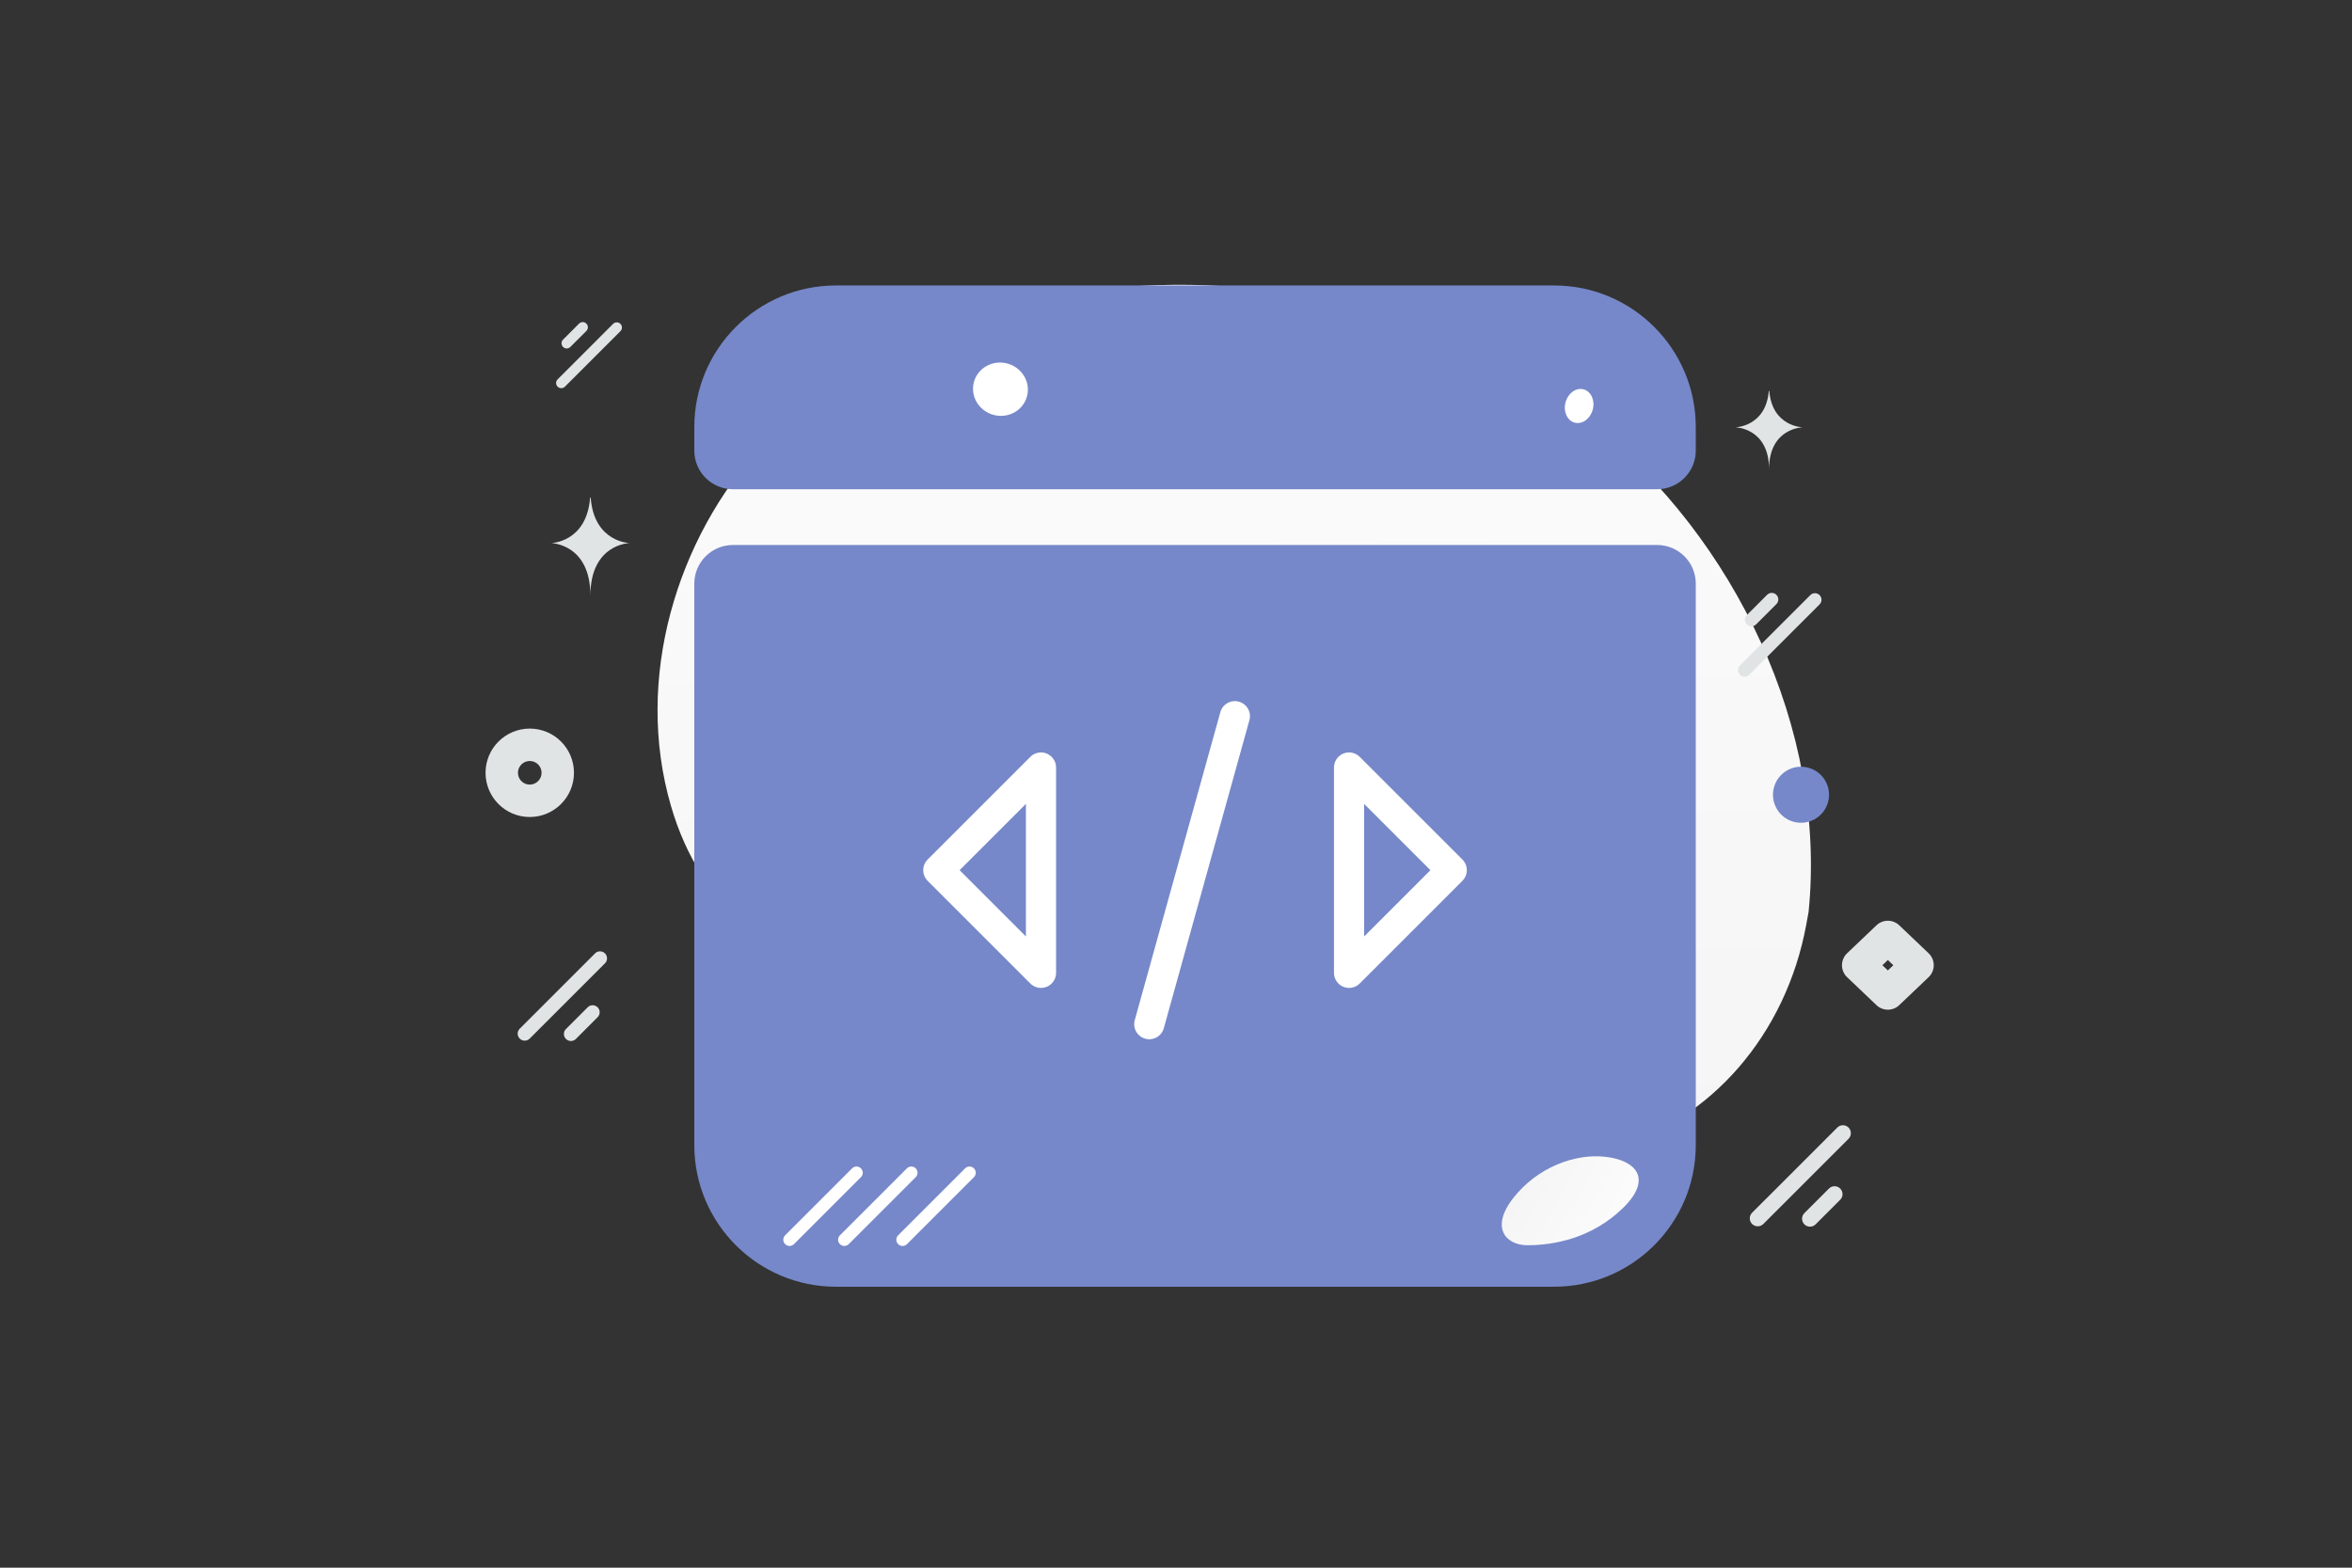 <svg width="390" height="260" viewBox="0 0 390 260" fill="none" xmlns="http://www.w3.org/2000/svg">
<rect x="0" y="0" width="390" height="260" fill="#333333" stroke="none"/>
<path d="M299.89 151.267L299.497 153.413C296.138 171.514 283.745 186.024 266.941 190.634C264.779 191.231 262.572 191.654 260.341 191.898C244.228 193.693 227.052 186.205 216.318 172.693C210.004 164.747 205.487 154.645 196.984 149.557C185.909 142.928 172.528 147.262 160.996 151.703C149.453 156.153 136.061 160.445 125.007 153.763C118.088 149.589 113.624 141.77 111.286 133.761C105.068 112.569 112.232 89.199 126.357 73.903C140.483 58.606 160.624 50.671 181.041 48.133C209.632 44.584 240.392 51.447 264.03 70.355C287.667 89.263 302.962 120.908 299.89 151.267Z" fill="url(#paint0_linear_31_2205)"/>
<path fill-rule="evenodd" clip-rule="evenodd" d="M138.624 53.753C129.186 53.753 121.535 61.404 121.535 70.842V74.731H274.778V70.842C274.778 61.404 267.127 53.753 257.689 53.753H138.624ZM274.778 96.796H121.535V189.907C121.535 199.345 129.186 206.996 138.624 206.996H257.689C267.127 206.996 274.778 199.345 274.778 189.907V96.796Z" fill="#7688C9"/>
<path d="M121.535 74.731H115.127C115.127 78.27 117.996 81.139 121.535 81.139V74.731ZM274.778 74.731V81.139C278.317 81.139 281.187 78.27 281.187 74.731H274.778ZM274.778 96.796H281.187C281.187 93.257 278.317 90.388 274.778 90.388V96.796ZM121.535 96.796V90.388C117.996 90.388 115.127 93.257 115.127 96.796H121.535ZM127.943 70.842C127.943 64.943 132.725 60.161 138.624 60.161V47.344C125.647 47.344 115.127 57.865 115.127 70.842H127.943ZM127.943 74.731V70.842H115.127V74.731H127.943ZM121.535 81.139H274.778V68.322H121.535V81.139ZM268.369 70.842V74.731H281.187V70.842H268.369ZM257.689 60.161C263.588 60.161 268.369 64.943 268.369 70.842H281.187C281.187 57.865 270.666 47.344 257.689 47.344V60.161ZM138.624 60.161H257.689V47.344H138.624V60.161ZM274.778 90.388H121.535V103.205H274.778V90.388ZM127.943 189.907V96.796H115.127V189.907H127.943ZM138.624 200.587C132.725 200.587 127.943 195.805 127.943 189.907H115.127C115.127 202.884 125.647 213.404 138.624 213.404V200.587ZM257.689 200.587H138.624V213.404H257.689V200.587ZM268.369 189.907C268.369 195.805 263.588 200.587 257.689 200.587V213.404C270.666 213.404 281.187 202.884 281.187 189.907H268.369ZM268.369 96.796V189.907H281.187V96.796H268.369Z" fill="#7688C9"/>
<path d="M304.654 187.007L290.528 201.132C290.014 201.647 290.014 202.481 290.528 202.995C291.042 203.509 291.876 203.509 292.391 202.995L306.517 188.869C307.031 188.355 307.031 187.521 306.517 187.006C306.002 186.492 305.168 186.492 304.654 187.007Z" fill="#E1E4E5"/>
<path d="M303.272 197.12L299.198 201.194C298.684 201.708 298.684 202.542 299.198 203.057C299.712 203.571 300.546 203.571 301.061 203.057L305.135 198.983C305.649 198.468 305.649 197.634 305.135 197.12C304.62 196.606 303.786 196.606 303.272 197.12Z" fill="#E1E4E5"/>
<path d="M93.675 64.128L102.878 54.925C103.213 54.59 103.213 54.047 102.878 53.712C102.543 53.377 101.999 53.377 101.664 53.712L92.462 62.915C92.127 63.25 92.127 63.793 92.462 64.128C92.797 64.463 93.34 64.463 93.675 64.128Z" fill="#E1E4E5"/>
<path d="M94.575 57.539L97.23 54.885C97.565 54.55 97.565 54.007 97.23 53.672C96.894 53.337 96.351 53.337 96.016 53.672L93.362 56.326C93.027 56.661 93.027 57.204 93.362 57.539C93.697 57.874 94.24 57.874 94.575 57.539Z" fill="#E1E4E5"/>
<path d="M98.669 158.119L86.181 170.607C85.726 171.062 85.726 171.799 86.181 172.253C86.636 172.708 87.373 172.708 87.828 172.253L100.315 159.766C100.77 159.311 100.77 158.574 100.315 158.119C99.861 157.665 99.123 157.665 98.669 158.119Z" fill="#E1E4E5"/>
<path d="M97.446 167.06L93.845 170.661C93.39 171.116 93.39 171.853 93.845 172.308C94.299 172.763 95.037 172.763 95.492 172.308L99.093 168.706C99.548 168.252 99.548 167.515 99.093 167.06C98.638 166.605 97.901 166.605 97.446 167.06Z" fill="#E1E4E5"/>
<path d="M290.048 111.908L301.716 100.24C302.141 99.815 302.141 99.126 301.716 98.701C301.292 98.276 300.603 98.276 300.178 98.701L288.509 110.37C288.085 110.795 288.085 111.483 288.509 111.908C288.934 112.333 289.623 112.333 290.048 111.908Z" fill="#E1E4E5"/>
<path d="M291.19 103.554L294.555 100.189C294.98 99.764 294.98 99.075 294.555 98.65C294.13 98.225 293.441 98.225 293.016 98.65L289.651 102.015C289.226 102.44 289.226 103.129 289.651 103.554C290.076 103.979 290.765 103.979 291.19 103.554Z" fill="#E1E4E5"/>
<path d="M313.038 164.723L308.164 160.081L313.038 155.439L317.911 160.081L313.038 164.723Z" stroke="#E1E4E5" stroke-width="5.471" stroke-linecap="round" stroke-linejoin="round"/>
<path d="M92.484 128.168C92.484 130.733 90.404 132.81 87.837 132.81C85.269 132.81 83.2 130.723 83.2 128.168C83.2 125.603 85.279 123.526 87.847 123.526C90.415 123.526 92.484 125.603 92.484 128.168Z" stroke="#E1E4E5" stroke-width="5.378" stroke-miterlimit="10"/>
<path d="M161.488 63.37C160.858 65.723 162.318 68.159 164.75 68.811C167.182 69.463 169.665 68.083 170.296 65.73C170.927 63.376 169.466 60.94 167.034 60.288C164.602 59.637 162.119 61.016 161.488 63.37Z" fill="white"/>
<path d="M303.126 133.011C302.462 135.491 299.913 136.962 297.434 136.298C294.954 135.634 293.483 133.085 294.147 130.605C294.812 128.126 297.36 126.654 299.84 127.319C302.319 127.983 303.791 130.532 303.126 133.011Z" fill="#7688C9"/>
<path d="M264.104 67.939C263.696 69.463 262.354 70.427 261.107 70.093C259.86 69.759 259.18 68.253 259.589 66.729C259.997 65.205 261.339 64.24 262.586 64.575C263.833 64.909 264.513 66.415 264.104 67.939Z" fill="white"/>
<path d="M97.85 82.527H97.945C98.504 89.956 104.397 90.07 104.397 90.07C104.397 90.07 97.898 90.189 97.898 98.773C97.898 90.189 91.4 90.07 91.4 90.07C91.4 90.07 97.291 89.956 97.85 82.527ZM293.295 64.832H293.376C293.855 70.775 298.906 70.867 298.906 70.867C298.906 70.867 293.336 70.962 293.336 77.829C293.336 70.962 287.766 70.867 287.766 70.867C287.766 70.867 292.815 70.775 293.295 64.832Z" fill="#E1E4E5"/>
<path d="M141.292 193.77L130.187 204.875C129.783 205.279 129.783 205.934 130.187 206.339L130.187 206.339C130.591 206.743 131.247 206.743 131.651 206.339L142.756 195.234C143.16 194.83 143.16 194.175 142.756 193.77L142.756 193.77C142.351 193.366 141.696 193.366 141.292 193.77Z" fill="white"/>
<path d="M150.378 193.77L139.273 204.875C138.869 205.279 138.869 205.934 139.273 206.339L139.273 206.339C139.678 206.743 140.333 206.743 140.737 206.339L151.842 195.234C152.246 194.83 152.246 194.175 151.842 193.77L151.842 193.77C151.438 193.366 150.782 193.366 150.378 193.77Z" fill="white"/>
<path d="M160.032 193.77L148.927 204.875C148.523 205.279 148.523 205.934 148.927 206.339L148.927 206.339C149.331 206.743 149.987 206.743 150.391 206.339L161.496 195.234C161.9 194.83 161.9 194.175 161.496 193.77L161.496 193.77C161.091 193.366 160.436 193.366 160.032 193.77Z" fill="white"/>
<path d="M253.255 206.521C257.613 206.526 263.885 205.391 269.023 200.44C274.16 195.487 271.272 192.41 266.172 191.852C261.072 191.294 254.956 193.62 250.996 198.601C247.035 203.581 249.677 206.517 253.255 206.521Z" fill="url(#paint1_linear_31_2205)"/>
<path d="M204.762 118.779L190.57 169.86M172.614 161.345L155.587 144.318L172.614 127.291V161.345ZM223.696 127.291L240.723 144.318L223.696 161.345V127.291Z" stroke="white" stroke-width="5" stroke-linecap="round" stroke-linejoin="round"/>
<defs>
<linearGradient id="paint0_linear_31_2205" x1="200.579" y1="-34.022" x2="203.965" y2="349.841" gradientUnits="userSpaceOnUse">
<stop stop-color="white"/>
<stop offset="1" stop-color="#EEEEEE"/>
</linearGradient>
<linearGradient id="paint1_linear_31_2205" x1="276.291" y1="208.15" x2="236.641" y2="185.764" gradientUnits="userSpaceOnUse">
<stop stop-color="white"/>
<stop offset="1" stop-color="#EEEEEE"/>
</linearGradient>
</defs>
</svg>
